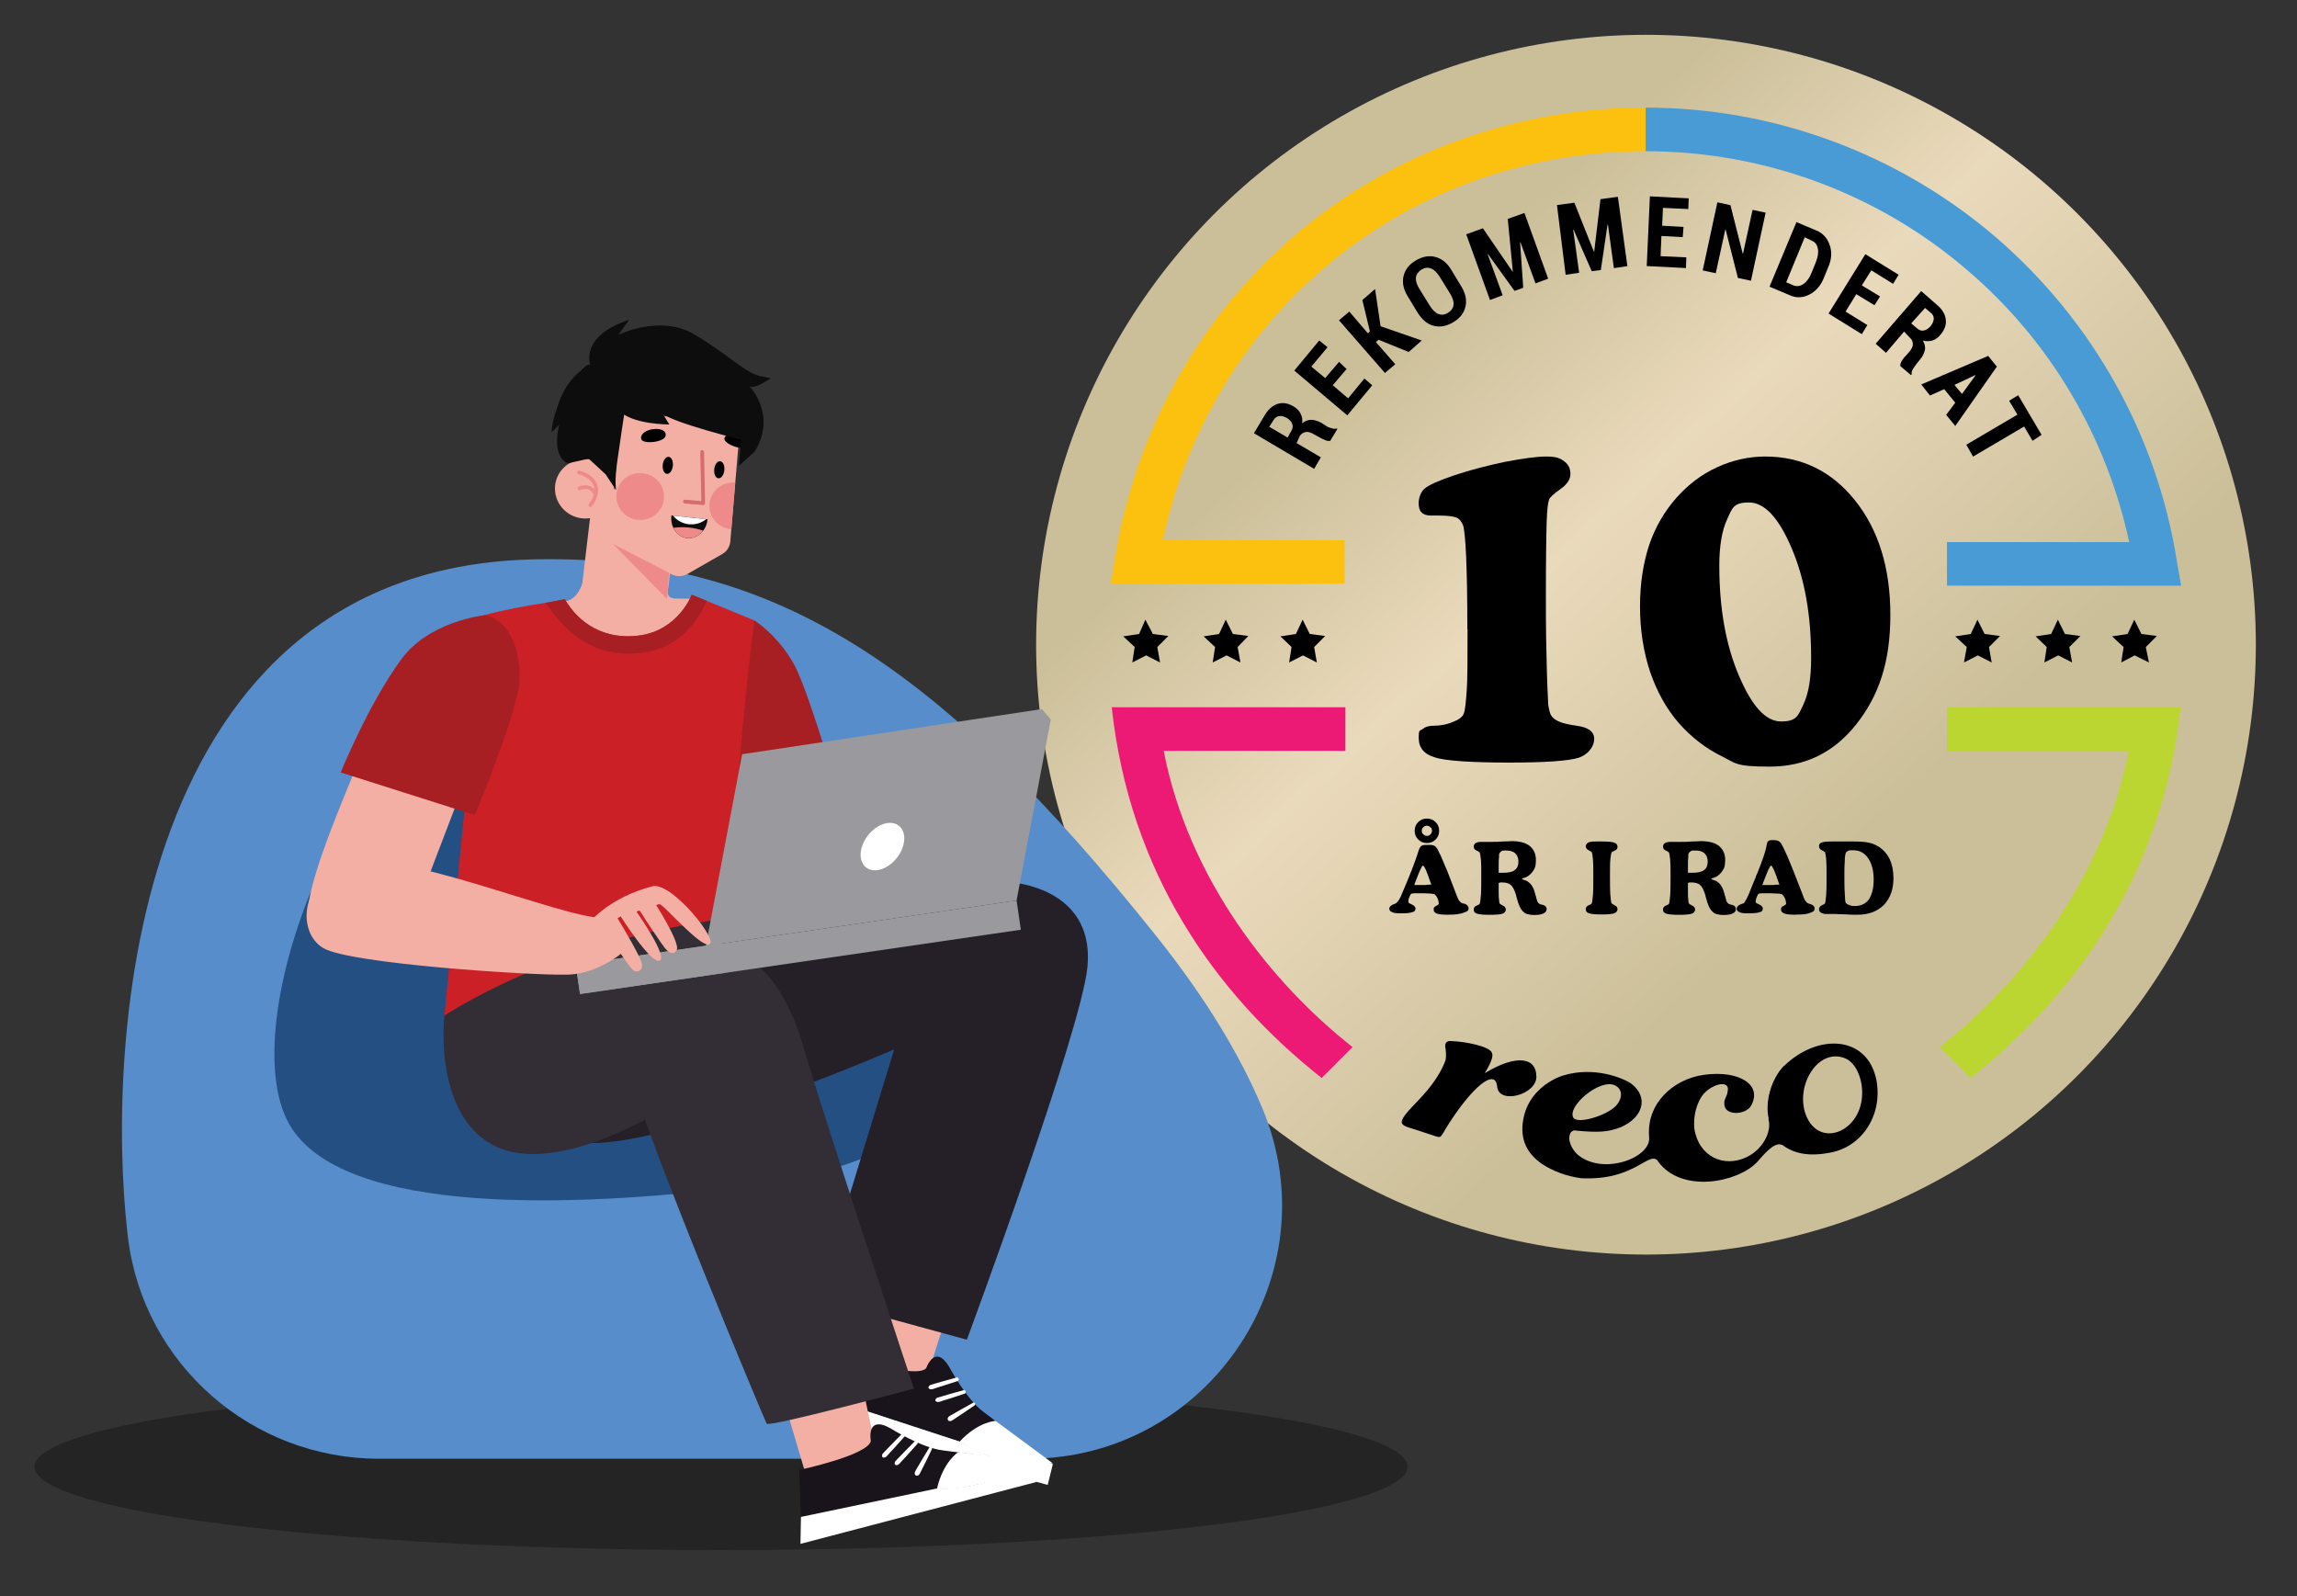 <?xml version="1.0" encoding="UTF-8"?> <svg xmlns="http://www.w3.org/2000/svg" xmlns:xlink="http://www.w3.org/1999/xlink" version="1.1" viewBox="0 0 3114.1 2164.2"><rect x="0" y="0" width="3114.1" height="2164.2" fill="#333333" stroke="none"/><defs><style> .cls-1 { fill: #a7191a; } .cls-2 { fill: #34cb9f; } .cls-3 { fill: #e99d9e; } .cls-4 { fill: #fcc10f; } .cls-5 { fill: #2f7dc2; } .cls-6 { fill: #a7a7a7; } .cls-7 { fill: #316964; } .cls-8 { fill: #19131c; } .cls-9 { fill: #fff; } .cls-10 { fill: #252028; } .cls-11 { fill: #9a9a9e; } .cls-12 { fill: #e2e2e2; } .cls-13 { fill: #bbd531; } .cls-14 { fill: #ee8a8a; } .cls-15 { fill: #2263a7; } .cls-16 { fill: #234f83; } .cls-17 { fill: #ec1a75; } .cls-18, .cls-19 { isolation: isolate; } .cls-20 { fill: #034c99; } .cls-21 { fill: #d76c6c; } .cls-22 { fill: #a5a5a5; } .cls-23 { opacity: .2; } .cls-23, .cls-24 { mix-blend-mode: multiply; } .cls-25 { fill: #f4afa5; } .cls-26 { fill: #0d0d0d; } .cls-27 { fill: #a71f23; } .cls-28 { fill: #7e7e7e; } .cls-19 { opacity: .3; } .cls-29 { display: none; } .cls-30 { fill: #23926e; } .cls-31 { fill: #489bd4; } .cls-32 { fill: #cc2027; } .cls-33 { fill: #332e35; } .cls-34 { fill: #d95254; } .cls-35 { fill: url(#linear-gradient); } .cls-36 { fill: #cc1e1f; } .cls-37 { fill: #568dca; } .cls-24 { opacity: .2; } </style><linearGradient id="linear-gradient" x1="2877" y1="2342.2" x2="1610.7" y2="972.3" gradientTransform="translate(0 -770)" gradientUnits="userSpaceOnUse"><stop offset="0" stop-color="#cbbf99"></stop><stop offset="0" stop-color="#cbbf99"></stop><stop offset=".3" stop-color="#cbbf99"></stop><stop offset=".6" stop-color="#eadabc"></stop><stop offset=".8" stop-color="#cbbf99"></stop><stop offset="1" stop-color="#cbbf99"></stop></linearGradient></defs><g class="cls-18"><g id="Layer_1"><g><circle class="cls-35" cx="2231.5" cy="874" r="826.8"></circle><g><path d="M1989.3,853c0-40.3-.5-72.5-1.6-97.7-1.1-25.2-2.7-39.2-4.3-43.5-2.1-4.8-4.8-8.6-9.1-10.2-3.8-1.6-12.3-2.7-24.7-2.7h-10.2c-5.4,0-9.7-1.6-12.3-4.3s-3.8-7-3.8-12.9,2.7-15,8.1-19.3c5.4-4.8,18.8-10.7,39.2-17.7,24.2-8.1,47.8-14,70.9-18.8,23.1-4.3,41.3-7,54.8-7s18.3,2.1,24.2,6.4c5.9,4.3,8.6,10.2,8.6,17.2s-4.3,14-13.4,20.4c-9.1,6.4-14.5,11.3-15.6,14.5-1.6,4.3-2.7,14-3.2,29s-1.1,48.9-1.1,102.5.5,63.4,1.1,90.2c.5,26.8,1.6,45.6,2.1,56.4,1.1,7,2.1,11.8,4.3,15,2.1,3.2,5.4,5.4,9.7,7.5,5.9,2.7,14,4.3,24.7,5.9,15.6,2.1,23.6,8.1,23.6,17.7s-7,20.9-21.5,25.8c-14.5,4.3-45.6,6.4-94,6.4s-85.9-2.1-100.4-7c-15-4.3-22-13.4-22-26.3s1.6-9.1,5.4-12.3c3.2-2.7,8.1-4.3,14-4.3,9.7,0,18.8-1.6,27.4-5.4,8.6-3.2,13.4-7.5,14.5-11.8,1.6-4.3,2.7-15,3.8-31.1,1.1-15,1.1-43,1.1-82.7Z"></path><path d="M2223.4,821.9c0-30.6,4.3-58,12.3-82.7,8.1-24.2,20.9-46.2,37.6-65,15.6-17.2,33.3-31.1,54.8-40.8,20.9-9.7,43-14.5,65-14.5,49.4,0,90.2,19.9,121.9,59.6,31.7,39.7,47.8,91.3,47.8,155.2s-15.6,109.5-46.2,148.2c-30.6,38.7-69.8,57.4-117.6,57.4s-45.6-4.8-66.6-15c-20.4-10.2-39.2-24.7-56.4-44-17.2-19.9-30.1-43.5-39.2-70.3-8.6-26.3-13.4-55.8-13.4-88.1ZM2455.4,891.7c0-57.4-8.6-106.8-26.3-148.2-17.7-41.9-37-62.3-58-62.3s-22.6,7.5-29.5,22.6c-7,15-10.7,36-10.7,62.8,0,57.4,8.6,106.8,26.3,148.7,17.7,41.9,36.5,62.8,57.4,62.8s23.1-7.5,30.1-22.6c7.5-15.6,10.7-36.5,10.7-63.9Z"></path></g><g><path d="M1963.6,1240.1c-7.5,0-12.9-.5-15.6-1.6-3.2-1.1-4.3-2.7-4.3-5.4s0-1.6.5-2.7c.5-.5,1.1-1.6,1.6-1.6s1.1-.5,2.1-1.1c2.1-1.1,2.7-2.1,2.7-2.7,0-1.6-.5-4.3-1.6-7-1.1-2.7-2.7-4.3-3.8-5.4-.5-.5-2.1-.5-4.8-1.1-2.7,0-6.4-.5-10.7-.5h-11.8c-2.1,0-3.8.5-4.3.5-1.1.5-1.6,1.6-2.7,4.3-1.1,2.1-1.6,4.3-1.6,5.9s0,1.6.5,2.1c.5.5,1.1,1.1,2.7,1.6,0,0,.5.5,1.1.5,3.2,1.6,5.4,3.2,5.4,5.9s-1.6,4.3-4.3,4.8c-2.7,1.1-8.1,1.6-15.6,1.6s-9.1-.5-11.8-1.6-3.8-2.7-3.8-4.8,2.1-4.8,7-6.4h.5c2.7-1.1,5.4-4.3,8.1-10.2h0c5.4-12.3,10.2-24.2,14.5-34.9,4.3-11.3,7.5-19.9,9.7-27.4,1.1-3.2,2.1-5.4,4.3-6.4,1.6-1.1,4.8-1.1,9.7-1.1s5.4.5,7,1.1c1.6.5,2.7,2.1,4.3,4.3,1.1,2.1,2.7,5.4,4.8,9.7,2.1,4.3,4.3,10.7,8.1,18.8,2.7,7,5.9,15,9.1,23.6,3.2,8.6,5.4,14,5.9,15,1.6,3.8,3.8,5.9,7,7h1.1c2.1.5,3.8,1.6,4.8,2.7,1.1,1.1,1.6,2.1,1.6,3.8,0,2.7-1.6,4.3-5.4,5.4-6.4,2.7-12.9,3.2-22,3.2ZM1940.5,1199.3l-1.6-4.3c-4.8-14.5-8.1-21.5-9.7-21.5s-4.8,7.5-10.7,23.1l-1.1,3.2h15c2.1-.5,4.8-.5,8.1-.5ZM1917.9,1126.3c0-4.8,1.6-8.6,4.8-11.8,3.2-3.2,7-4.8,11.8-4.8s8.6,1.6,11.8,4.8c3.2,3.2,4.8,7,4.8,11.8s-1.6,8.6-4.8,11.8c-3.2,3.2-7,4.8-11.8,4.8s-8.6-1.6-11.8-4.8-4.8-7-4.8-11.8ZM1927.6,1126.3c0,2.1.5,3.8,2.1,4.8,1.6,1.6,3.2,2.1,4.8,2.1s3.8-.5,4.8-2.1c1.6-1.6,2.1-3.2,2.1-4.8s-.5-3.8-2.1-4.8c-1.6-1.6-3.2-2.1-4.8-2.1s-3.8.5-4.8,2.1c-1.6,1.1-2.1,2.7-2.1,4.8Z"></path><path d="M2031.8,1197.2v10.2c0,5.4,0,9.7.5,12.3,0,2.7.5,4.8,1.1,5.4,0,.5,1.6,1.1,4.3,2.7,2.7,1.1,3.8,3.2,3.8,5.4s-1.6,4.3-4.3,5.4c-3.2,1.1-8.6,1.6-17.2,1.6s-14.5-.5-17.7-1.6c-3.2-1.1-4.3-2.7-4.3-5.4s1.1-4.3,3.8-5.4,4.3-2.1,4.3-2.7c.5-1.1,1.1-4.8,1.6-11.3.5-6.4.5-15.6.5-26.8s0-16.1-.5-21.5-1.1-8.6-1.6-9.7c-.5-.5-1.6-1.6-4.3-2.7s-3.8-3.2-3.8-5.4,1.1-3.8,2.7-4.8c1.6-1.1,4.3-1.6,8.1-1.6h15c3.2,0,8.1,0,13.4-.5,5.9,0,9.7-.5,11.8-.5,10.7,0,19.3,2.1,24.7,6.4s8.6,10.7,8.6,19.3-1.6,11.8-4.8,16.1-7.5,7.5-13.4,8.6l-.5.5h0v.5s0,.5.5.5c2.1.5,4.3,1.6,5.9,2.1,1.6,1.1,3.2,2.1,4.8,3.8s1.6,2.1,2.7,3.8c.5,1.1,1.6,2.7,2.1,4.3.5,2.1,1.6,4.8,2.7,9.1,1.1,3.8,1.6,7,2.7,8.1,1.1,1.6,2.7,2.7,5.9,3.2.5,0,1.1,0,1.6.5,1.6.5,2.7,1.1,3.2,2.1.5.5,1.1,1.6,1.1,3.2,0,2.7-1.6,4.8-4.3,5.9-3.2,1.6-7,2.1-12.3,2.1s-6.4-.5-9.1-1.1c-2.7-.5-4.8-2.1-6.4-3.8-3.2-2.7-5.9-8.6-8.1-17.2-.5-2.1-1.1-3.2-1.1-4.3-2.1-7.5-4.8-12.3-7.5-14.5s-6.4-3.2-11.8-3.2h-2.1c-1.1.5-1.6.5-2.1.5ZM2031.8,1178.4v4.8h6.4c7,0,12.3-1.1,15.6-3.8,3.2-2.1,4.8-6.4,4.8-11.3s-1.6-8.6-4.3-11.3c-3.2-2.7-7-3.8-12.9-3.8s-4.8.5-5.9,1.1c-1.1.5-2.1,1.6-2.7,2.7s-.5,2.7-.5,5.4c-.5,2.1-.5,7.5-.5,16.1Z"></path><path d="M2171.4,1140.8c8.6,0,14.5.5,17.2,1.6s4.3,2.7,4.3,5.4-1.1,4.3-3.8,5.4c-2.7,1.1-4.3,2.1-4.3,2.7-.5,1.1-1.1,3.8-1.6,9.1-.5,5.4-.5,12.3-.5,21.5s0,20.4.5,26.8c.5,6.4,1.1,10.2,1.6,11.3.5.5,1.6,1.1,4.3,2.7,2.7,1.1,3.8,3.2,3.8,5.4s-1.6,4.3-4.3,5.4c-3.2,1.1-8.6,1.6-17.2,1.6s-14-.5-17.2-1.6c-3.2-1.1-4.3-2.7-4.3-5.4s1.1-4.3,3.8-5.4c2.7-1.1,4.3-2.1,4.3-2.7.5-1.1,1.1-4.8,1.6-11.3.5-6.4.5-15.6.5-26.8s0-16.1-.5-21.5-1.1-8.6-1.6-9.7c-.5-.5-1.6-1.1-4.3-2.7-2.7-1.1-3.8-3.2-3.8-5.4s1.6-4.3,4.3-5.4,8.6-1.1,17.2-1.1Z"></path><path d="M2288.4,1197.2v10.2c0,5.4,0,9.7.5,12.3,0,2.7.5,4.8,1.1,5.4,0,.5,1.6,1.1,4.3,2.7,2.7,1.1,3.8,3.2,3.8,5.4s-1.6,4.3-4.3,5.4c-3.2,1.1-8.6,1.6-17.2,1.6s-14.5-.5-17.7-1.6-4.3-2.7-4.3-5.4,1.1-4.3,3.8-5.4,4.3-2.1,4.3-2.7c.5-1.1,1.1-4.8,1.6-11.3.5-6.4.5-15.6.5-26.8s0-16.1-.5-21.5-1.1-8.6-1.6-9.7c-.5-.5-1.6-1.6-4.3-2.7s-3.8-3.2-3.8-5.4,1.1-3.8,2.7-4.8,4.3-1.6,8.1-1.6h15c3.2,0,8.1,0,13.4-.5,5.9,0,9.7-.5,11.8-.5,10.7,0,19.3,2.1,24.7,6.4,5.4,4.3,8.6,10.7,8.6,19.3s-1.6,11.8-4.8,16.1c-3.2,4.3-7.5,7.5-13.4,8.6l-.5.5h0v.5s0,.5.5.5c2.1.5,4.3,1.6,5.9,2.1,1.6,1.1,3.2,2.1,4.8,3.8,1.1,1.1,1.6,2.1,2.7,3.8.5,1.1,1.6,2.7,2.1,4.3.5,2.1,1.6,4.8,2.7,9.1,1.1,3.8,1.6,7,2.7,8.1,1.1,1.6,2.7,2.7,5.9,3.2.5,0,1.1,0,1.6.5,1.6.5,2.7,1.1,3.2,2.1.5.5,1.1,1.6,1.1,3.2,0,2.7-1.6,4.8-4.3,5.9-3.2,1.6-7,2.1-12.3,2.1s-6.4-.5-9.1-1.1c-2.7-.5-4.8-2.1-6.4-3.8-3.2-2.7-5.9-8.6-8.1-17.2-.5-2.1-1.1-3.2-1.1-4.3-2.1-7.5-4.8-12.3-7.5-14.5-2.7-2.1-6.4-3.2-11.8-3.2h-2.1c-1.1.5-1.6.5-2.1.5ZM2288.4,1178.4v4.8h6.4c7,0,12.3-1.1,15.6-3.8,3.2-2.1,4.8-6.4,4.8-11.3s-1.6-8.6-4.3-11.3c-3.2-2.7-7-3.8-12.9-3.8s-4.8.5-5.9,1.1c-1.1.5-2.1,1.6-2.7,2.7s-.5,2.7-.5,5.4c-.5,2.1-.5,7.5-.5,16.1Z"></path><path d="M2435,1240.1c-7.5,0-12.9-.5-15.6-1.6-3.2-1.1-4.8-2.7-4.8-5.4s0-1.6.5-2.7c.5-.5,1.1-1.6,1.6-1.6s1.1-.5,2.1-1.1c2.1-1.1,2.7-2.1,2.7-2.7,0-1.6-.5-4.3-1.6-7s-2.7-4.3-3.8-5.4-2.1-.5-4.8-1.1c-2.7,0-6.4-.5-10.7-.5h-11.8c-2.1,0-3.8.5-4.3.5-1.1.5-1.6,1.6-2.7,4.3s-1.6,4.3-1.6,5.9,0,1.6.5,2.1c.5.5,1.1,1.1,2.7,1.6,0,0,.5.5,1.1.5,3.2,1.6,5.4,3.2,5.4,5.9s-1.6,4.3-4.3,4.8c-2.7,1.1-8.1,1.6-15.6,1.6s-9.1-.5-11.8-1.6-3.8-2.7-3.8-4.8,2.1-4.8,5.9-5.9c1.6-.5,2.1-1.1,3.2-1.1,2.1-1.1,6.4-9.1,11.8-23.6,1.6-4.3,3.2-8.1,4.3-10.2.5-2.1,1.6-4.8,3.2-8.1,7-17.7,11.3-30.1,12.3-37,.5-3.2,1.1-5.4,2.7-5.9,1.1-1.1,3.2-1.1,6.4-1.1s4.8.5,6.4,1.1c1.6.5,3.2,2.1,4.3,3.8,1.6,2.7,4.3,8.1,8.6,17.7,3.8,9.1,11.3,27.4,21.5,54.2v.5c2.1,5.4,4.3,8.1,8.1,9.1,2.1.5,4.3,1.6,5.4,2.7s1.6,2.1,1.6,3.8c0,2.7-1.6,4.3-5.4,5.4-4.3,2.1-10.7,2.7-19.9,2.7ZM2412.4,1199.3l-1.6-4.3c-4.8-14.5-8.1-21.5-9.7-21.5s-4.8,7.5-10.7,23.1l-1.1,3.2h15c2.1-.5,4.8-.5,8.1-.5Z"></path><path d="M2518.2,1240.1c-4.3,0-9.7,0-16.1-.5-7,0-11.3-.5-14-.5h-12.9c-1.1,0-2.1,0-3.2-.5-2.1-.5-3.2-1.1-4.3-2.1s-1.6-2.1-1.6-3.8,1.1-4.3,3.8-5.4,4.3-2.1,4.3-2.7c.5-1.1,1.1-4.8,1.6-11.3.5-6.4.5-15.6.5-26.8s0-16.1-.5-21.5-1.1-8.6-1.6-9.7c-.5-.5-1.6-1.1-4.3-2.7-2.7-1.1-3.8-3.2-3.8-5.4s1.1-4.3,3.2-4.8c2.1-1.1,7-1.6,14.5-1.6h29c8.6,0,16.1.5,20.9,1.6,5.4,1.1,9.7,3.2,14,5.9,6.4,4.3,11.3,10.2,14.5,17.2,3.2,7,4.8,15.6,4.8,24.7,0,15.6-4.3,27.4-12.9,36.5-9.1,9.1-20.9,13.4-36,13.4ZM2540.2,1192.4c0-12.3-2.7-22-7.5-29-5.4-7.5-11.8-10.7-20.4-10.7s-5.4.5-7,1.1c-1.6.5-2.7,1.6-3.2,3.2s-1.1,5.4-1.1,10.2c-.5,5.4-.5,11.8-.5,19.3s0,17.7.5,24.7c.5,7,.5,10.7,1.1,12.3.5,1.1,1.6,2.1,4.3,3.2,2.1,1.1,4.8,1.6,8.1,1.6,8.6,0,15-3.2,19.3-9.1,4.3-7,6.4-15.6,6.4-26.8Z"></path></g><g><path d="M1757.9,600.7l32.8,19.3-9.1,15.6-81.6-48.3,14.5-24.2c4.8-8.1,10.7-13.4,17.7-15.6,7-2.1,14-1.1,22,3.8,4.3,2.7,7.5,5.9,9.1,9.7,2.1,3.8,2.7,8.1,2.1,12.9,3.8-3.2,8.1-4.8,12.3-4.8s9.1,1.6,14,4.3l5.9,3.8c2.1,1.6,4.8,2.7,7.5,3.2,2.7,1.1,5.4,1.1,7,.5l1.1.5-9.7,16.1c-2.1.5-4.3.5-7.5-1.1-2.7-1.1-5.9-2.7-8.6-4.3l-5.9-3.2c-4.3-2.7-8.1-3.8-11.3-3.2s-5.9,2.1-8.1,5.4l-4.3,9.7ZM1745.6,593.2l4.8-8.6c2.1-3.2,2.7-6.4,1.6-9.7-1.1-3.2-3.2-5.4-7-8.1-3.8-2.1-7.5-3.2-10.7-2.7s-5.9,2.1-8.1,5.9l-5.4,8.6,24.7,14.5Z"></path><path d="M1825.6,500.3l-18.8,22,20.9,17.7,22-26.8,10.7,9.1-33.8,40.8-71.9-60.7,33.8-40.8,11.3,9.1-22,26.3,18.8,15.6,18.8-22,10.2,9.7Z"></path><path d="M1869.1,460.5l-3.8,3.2,26.3,30.1-14,11.8-62.3-71.4,14-11.8,25.2,29.5,2.7-2.7-10.2-42.4,17.2-15,7.5,50.5,55.8,19.3-17.7,15.6-40.8-16.6Z"></path><path d="M1981.3,388.6c5.9,9.7,7.5,18.8,5.4,27.4-2.1,8.6-7.5,15.6-16.6,20.9-9.1,5.4-17.7,7-26.3,4.8-8.6-2.1-15.6-8.1-21.5-17.2l-14-23.1c-5.9-9.7-7.5-18.8-5.4-27.4,2.1-8.6,7.5-15.6,16.6-20.9,9.1-5.4,17.7-7,26.3-4.8,8.6,2.1,16.1,8.1,21.5,17.2l14,23.1ZM1951.8,375.2c-3.8-5.9-7.5-9.7-11.8-11.3-4.3-1.6-8.6-1.1-12.9,1.6-4.3,2.7-7,6.4-7.5,10.7s1.1,9.7,4.8,15.6l14,22.6c3.8,5.9,7.5,9.7,11.8,11.3,4.3,1.6,8.6,1.1,12.9-1.6,4.3-2.7,7-6.4,7.5-10.7s-1.1-9.7-4.8-15.6l-14-22.6Z"></path><path d="M2051.1,369.3h0l-7-72.5,22.6-8.1,32.2,89.1-17.2,6.4-20.4-55.8h-.5l4.3,61.7-11.8,4.3-36-49.9h-.5l20.4,55.8-17.2,6.4-32.2-89.1,22.6-8.1,40.8,59.6Z"></path><path d="M2161.2,341.9h0l8.6-71.9,23.6-3.2,12.9,94-18.3,2.7-8.1-59.1h-.5l-9.1,61.7-12.3,1.6-24.7-56.4h-.5l8.1,58.5-18.3,2.7-11.8-94.5,23.6-3.2,26.8,67.1Z"></path><path d="M2281.4,321.5l-29-1.6-1.1,27.4,34.9,1.6-.5,14.5-53.2-2.7,4.3-94.5,52.6,2.7-.5,14.5-34.4-1.6-1.1,24.2,29,1.6-1.1,14Z"></path><path d="M2373.8,380.6l-17.7-3.8-16.6-65.5h-.5l-12.9,59.1-17.7-3.8,19.9-92.3,17.7,3.8,16.6,65.5h.5l12.9-59.1,17.7,3.8-19.9,92.3Z"></path><path d="M2399,388.6l36.5-87.5,26.8,11.3c9.1,3.8,15,10.2,18.3,19.9,3.2,9.1,2.7,19.3-2.1,30.1l-5.9,14.5c-4.3,10.7-11.3,18.3-19.9,22.6-8.6,4.3-17.7,4.8-26.8.5l-26.8-11.3ZM2446.8,321.5l-25.2,61.2,10.2,4.3c4.3,1.6,8.6,1.1,13.4-2.1,4.3-3.2,8.1-8.1,10.7-15l5.9-14.5c2.7-7,3.8-12.9,2.7-18.3-1.1-5.4-3.8-9.1-8.1-10.7l-9.7-4.8Z"></path><path d="M2541.3,413.8l-24.7-15-14.5,23.6,29.5,18.3-7.5,12.3-45.1-27.9,49.9-80.5,45.1,27.9-7.5,12.3-29.5-18.3-12.9,20.4,24.7,15-7.5,11.8Z"></path><path d="M2581.6,449.3l-24.7,29-14-12.3,61.7-71.4,21.5,18.8c7,5.9,11.3,12.9,11.8,19.9,1.1,7-1.6,14-7.5,20.9-3.2,3.8-7,6.4-10.7,7.5-4.3,1.1-8.6,1.1-12.9,0,2.7,4.3,3.8,9.1,2.7,13.4s-3.2,8.6-7,12.9l-4.3,5.4c-1.6,2.1-3.2,4.3-4.8,7-1.6,2.7-2.1,4.8-1.6,7l-1.1,1.1-14.5-12.3c0-2.1.5-4.3,2.1-7,1.6-2.7,3.8-5.4,5.9-7.5l4.3-4.8c3.2-3.8,4.8-7,4.8-10.2s-1.1-6.4-3.8-8.6l-8.1-8.6ZM2591.2,438.5l7.5,6.4c3.2,2.7,5.9,3.8,9.1,3.2,3.2-.5,5.9-2.1,9.1-5.4,2.7-3.2,4.3-6.4,4.8-10.2,0-3.2-1.1-6.4-4.3-8.6l-7.5-6.4-18.8,20.9Z"></path><path d="M2650.8,545.9l-15-18.3-19.3,8.6-11.8-15,90.7-38.7,11.8,14.5-56.4,80.5-12.3-15,12.3-16.6ZM2649.7,521.8l10.2,12.3,18.3-25.2v-.5l-28.5,13.4Z"></path><path d="M2755.5,597.5l-11.3-19.3-69.3,40.8-9.1-16.1,69.3-40.8-11.3-18.8,12.3-7.5,31.7,53.7-12.3,8.1Z"></path></g><g><polygon points="1661.8 840.1 1652.7 859.5 1631.8 862.7 1647.3 877.2 1644.1 898.1 1662.9 888.5 1681.7 898.1 1677.9 877.2 1692.4 862.2 1671.5 859.5 1661.8 840.1"></polygon><polygon points="1552.8 840.1 1544.3 859.5 1522.8 862.7 1538.3 877.2 1535.1 898.1 1553.9 888.5 1572.7 898.1 1569 877.2 1584 862.2 1563 859.5 1552.8 840.1"></polygon><polygon points="1766 840.1 1756.9 859.5 1735.9 862.7 1751 877.2 1747.7 898.1 1766.5 888.5 1785.3 898.1 1781.6 877.2 1796.6 862.2 1775.7 859.5 1766 840.1"></polygon></g><g><polygon points="2789.9 840.1 2780.8 859.5 2759.8 862.7 2774.8 877.2 2771.6 898.1 2790.4 888.5 2809.2 898.1 2805.4 877.2 2820.5 862.2 2799.5 859.5 2789.9 840.1"></polygon><polygon points="2680.9 840.1 2671.8 859.5 2650.8 862.7 2666.4 877.2 2662.6 898.1 2681.4 888.5 2700.2 898.1 2696.5 877.2 2711.5 862.2 2690.6 859.5 2680.9 840.1"></polygon><polygon points="2893.5 840.1 2884.4 859.5 2863.4 862.7 2879 877.2 2875.8 898.1 2894 888.5 2913.4 898.1 2909.1 877.2 2924.1 862.2 2903.2 859.5 2893.5 840.1"></polygon></g><g><g><path class="cls-4" d="M1930.3,791.3h-424.2l5.4-34.4c27.9-172.3,114.9-328.1,245.4-439.2,130.5-110.6,298.5-171.8,473.6-171.8h1.1v59.1h-1.1c-161.1,0-315.2,55.8-434.9,157.9-111.1,94.5-187.9,224.4-219.1,369.4h246.4v59.1h107.4Z"></path><path class="cls-31" d="M2956.9,794h-317.3v-59.1h247c-30.6-142.3-106.8-272.2-218.5-367.8-121.3-104.7-276.5-162.1-437-162.1v-59.1c174.5,0,343.6,62.8,475.7,176.6,130.5,112.8,217.4,267.9,244.3,437.6l5.9,33.8Z"></path><path class="cls-13" d="M2671.8,1461.3l-41.9-41.9c111.1-87,222.3-228.2,256.1-401.6h-246.4v-59.1h316.8c-24.2,223.4-139.1,387.6-284.6,502.5Z"></path><path class="cls-17" d="M1507.2,958.8h316.8v59.1h-246.4c33.8,173.4,145.5,314.6,256.1,401.6l-41.9,41.9c-145.5-114.9-260.4-279.2-284.6-502.5Z"></path></g><path d="M2082.8,1458.7c0-24.2-25.8-30.6-69.8-3.8,10.2-17.2,11.3-23.6,9.7-27.4-2.7-9.1-37-15.6-54.8-16.1-4.3-.5-9.1.5-8.6,7.5,1.1,5.9,1.6,12.3.5,18.3-9.1,24.7-26.8,44-41.3,59.1-10.2,10.7-20.4,21.5-17.7,26.8,2.7,4.8,7.5,4.3,46.7,17.7,3.8,1.1,5.4,1.1,8.1-3.2,22.6-39.2,55.8-79.5,69.3-74.1,4.3,2.1,4.3,7.5,4.8,9.1,1.6,25.8,54.8,11.3,53.2-14ZM2418.3,1445.2c-16.6,17.2-25.8,47.8-20.4,71.4v.5l-.5-.5c5.4,18.3-8.6,42.4-29.5,52.1-31.1,15-65.5-1.1-70.9-39.2-1.1-14.5,1.6-28.5,8.6-40.8,10.2-18.3,41.3-27.4,36.5-8.6-.5,7-6.4,10.7-3.8,19.9,3.2,12.3,27.9,11.3,35.4-.5,16.6-29-16.1-48.9-63.4-42.4-43,5.9-77.9,39.7-74.6,83.2v1.1c3.8,27.9-62.8,53.2-97.2,23.6-7-6.4-14.5-19.9-9.1-29.5,1.6-2.1,4.3-3.8,7.5-2.7,29.5,2.7,43.5,2.1,60.7-4.8,28.5-12.3,38.7-39.2,14.5-58.5-10.2-7.5-50.5-24.7-93.4-11.3-1.6.5-42.4,12.9-52.6,54.8-6.4,27.4,1.1,48.3,23.6,64.4,16.1,10.7,34.4,17.2,53.7,19.9,73,3.8,91.8-37.6,104.2-23.6v.5c32.2,44.6,108.5,28.5,134.2,1.6,7.5-8.1,23.6-29,33.8-23.6v-.5c15,11.3,34.4,16.6,63.4,11.3,45.1-7,73.6-51,65-98.3-11.8-61.2-79.5-64.4-125.6-19.3h0ZM2189.6,1471.5c8.6,4.3,11.3,14,3.2,25.2-10.2,14.5-53.2,27.9-59.6,18.8-9.7-15,36-54.2,56.4-44ZM2524.6,1481.7c0,53.2-59.6,76.8-76.8,28.5-14-40.3,18.3-90.7,54.2-75.2,12.9,5.4,22.6,24.7,22.6,46.7h0Z"></path></g></g><g id="Layer_1-2" data-name="Layer_1"><g class="cls-18"><g id="_07"><path class="cls-30" d="M460,1730.8c-6.2,54-22,106.1-25.4,160.5-1.2,18.4-1.3,36.9-.6,55.4l-12.5,1.9-8,1.2c.7,2.5,1.3,4.9,2,7.4-1.2-2.4-2.5-4.8-3.7-7.1l-3.2.5c-6.6,1-13,2.1-19.4,3.1-37.7-80.1-67.2-163.8-83-251.3-10.1-56-16.6-112.5-19.3-169.4-2.4-49.3.6-99.5,17.6-146.3,11-30.3,37.7-90.7,78-87.6,19.3,1.5,26,16.6,27.8,33.8,3,27.4,3.4,55.2,2.9,82.7-.9,58.8-4.9,114.4,18.5,169.8,10.4,24.8,22.3,48.9,27.2,75.6,4.2,23,3.8,46.6,1.1,69.8h0Z"></path><path class="cls-7" d="M359.5,1825c13.5,43.7,31.6,84.7,52.4,125l-3.2.5c-23.2-38.6-39.8-81.5-50.9-125-.3-1,1.3-1.6,1.6-.5h.1Z"></path><path class="cls-7" d="M434,1651c0,38.1-3.8,75.9-9.8,113.6-3.2,20.2-6.8,40.4-10.5,60.5-3.3,18.4-9.7,39.3-8.5,58.4,5.4,21.7,10.8,43.4,16.3,65l-8,1.2c-18.9-69.8-36.5-139.8-51.8-210.4-3.7-17.3-7.1-34.6-10-51.9,0,0-.2,0-.2-.2-24.3-55.9-38.8-119.6-44.2-180.2,0-.6.8-.6.9,0,9.6,59.6,24.5,116,42.3,173.3-4.7-28.8-7.7-57.8-8.9-86.9-1.9-52.3,1.5-104.7,4.6-156.9,0-1.7,2.7-1.9,2.7,0-2.6,65.5-4.1,131.2,3.2,196.5,7.5,66.8,24.1,132.2,39.9,197.3,3.3,13.6,6.7,27.1,10,40.6.9-9.8,3.1-19.7,4.7-29.2,3.3-20.2,6.9-40.4,10.3-60.6,7.2-43,13.8-86.3,15.7-129.9,0-.8,1.3-.9,1.3,0h0Z"></path><path class="cls-7" d="M411.8,1599.9c-7.8,44.7-11.6,91.6-10.1,136.9,0,.6,1,.7,1,0,3.7-45.6,6.8-91.3,10.4-136.9,0-.8-1.2-.9-1.3,0h0Z"></path><ellipse class="cls-19" cx="977.5" cy="1988.4" rx="930.7" ry="113"></ellipse><path class="cls-37" d="M730,758.2c320.4-4.7,544.1,143.1,837.9,511.2,67.7,84.8,113.8,162.3,143.4,232.8,94.7,225.9-72.7,475.4-317.1,475.4h-880.4c-171.9,0-318.5-127.3-340.1-298.2-.4-3.4-.8-6.8-1.2-10.3-28-248.9.9-903.5,557.6-910.9h0Z"></path><path class="cls-16" d="M1267.6,1489.1c-18.9,51.6-100.8,100.8-267.3,120.6s-518.8,49.1-604.2-79.2,67.4-542.5,282.5-625.7c215.1-83.2,680.5,334.3,589,584.3Z"></path><path class="cls-25" d="M1155.1,1862.1l99.8,13.4c12.3-45.9,36.3-114.2,36.3-114.2l-105.4-28.2s-17.5,72.2-30.6,129h-.1Z"></path><path class="cls-12" d="M1301.7,1954.5c43.4,22.4,95.2,33.6,121.9,29.9-26-16.9-53.6-36.6-77.8-57.3-13,4-25.1,10.6-35.5,19.3-3,2.6-5.9,5.3-8.6,8.1Z"></path><path class="cls-8" d="M1153.3,1840.7s89.2,28.8,102.3,14.2c0,0,11.8-34.1,31.2-1.9,0,0,22.8,43.3,45.9,60.6s90.8,69.6,90.8,69.6c0,0-64.3,8.8-122.7-28.8l-177-57.9,29.4-55.7h0Z"></path><path class="cls-9" d="M1124,1896.4l177,57.9c55.5,35.8,116.2,29.6,122.1,28.9l4.3,1.5-7,28.4-314.9-85.7,18.5-31h0Z"></path><path class="cls-9" d="M1349.8,1926.3s-23.4.7-48.8,28c0,0,12.7,11,42.4,20.4s50.4,11.7,83.8,9l-77.4-57.4Z"></path><path class="cls-9" d="M1271.8,1894.6c1.6-.6,3.3-1,5-1.5l9.7-2.9c6.6-1.9,13.2-3.7,19.8-5.5,3.1-.9,4.3,3.8,1.2,4.8-6.4,2.1-12.8,4.3-19.3,6.3l-9.4,2.9c-2.8.9-7.1,3.2-9.8,1.1-.7-.5-1.1-1.3-.9-2.1.7-1.9,1.8-2.6,3.6-3.2h.1Z"></path><path class="cls-9" d="M1262.3,1877.3c1.6-.6,3.3-1,5-1.5l9.7-2.8c6.6-1.9,13.2-3.7,19.8-5.5,3.1-.9,4.3,3.8,1.3,4.8-6.4,2.1-12.8,4.3-19.3,6.3l-9.4,2.9c-2.8.9-7.1,3.2-9.8,1.1-.7-.5-1.1-1.3-.9-2.1.7-1.9,1.8-2.6,3.6-3.2h0Z"></path><path class="cls-9" d="M1288.4,1919.1l14.5-8.3c5.4-3.1,10.9-6.1,16.4-9.1,2.3-1.2,4.1,2,2,3.5-9.1,6.4-18.3,12.4-27.6,18.6-2.2,1.5-5.1,4-7.8,2.1-1-.8-1.4-2.1-1-3.3.5-1.8,2-2.6,3.5-3.5h0Z"></path><path class="cls-25" d="M1095.9,2010.7l94.3-38.6c-12.3-46.5-25.6-118.6-25.6-118.6l-106.7,28.5s21,72.2,38,128.7h0Z"></path><path class="cls-12" d="M1271.1,2017.8c49.3-2.2,100.5-18.6,122-35.4-31.3-1.7-65.4-5.1-97.1-11-9.4,10.1-16.7,22-21.5,34.9-1.3,3.8-2.5,7.6-3.4,11.5Z"></path><path class="cls-8" d="M1083.6,1992.8s92.8-19.8,97-39.2c0,0-6.8-35.8,26.4-17.4,0,0,41.8,26.4,70.8,30s114.7,15.2,114.7,15.2c0,0-52,40.2-122.2,36.7l-184.5,38.5-2.2-63.8h0Z"></path><path class="cls-9" d="M1085.8,2056.5l184.5-38.6c66.7,3.4,116.9-32.8,121.7-36.3l4.5-.8,8.2,28.4-319.5,83.8.7-36.6h0Z"></path><path class="cls-9" d="M1299.1,1968.7s-20.2,12.5-28.8,49.3c0,0,16.7,3.2,47.5-3.6s50.1-15.2,78.1-34.4l-96.8-11.3h0Z"></path><path class="cls-9" d="M1214.7,1980.2c1.1-1.4,2.4-2.6,3.6-3.9l7.1-7.4c4.8-5,9.8-9.9,14.6-14.8,2.3-2.3,5.7,1.2,3.5,3.6-4.6,5.1-9.1,10.3-13.7,15.3l-6.8,7.3c-2.1,2.2-4.7,6.4-8.1,6-.9,0-1.6-.6-1.9-1.4-.4-2,.2-3.2,1.5-4.7h.2Z"></path><path class="cls-9" d="M1197.6,1969.9c1.1-1.4,2.4-2.6,3.6-3.9l7.1-7.4c4.8-5,9.8-9.9,14.6-14.8,2.3-2.3,5.7,1.2,3.5,3.6-4.6,5.1-9.1,10.3-13.7,15.3l-6.8,7.3c-2,2.2-4.7,6.4-8.1,6-.9,0-1.6-.6-1.9-1.4-.4-2,.2-3.2,1.5-4.7h.2Z"></path><path class="cls-9" d="M1241.5,1993.3c2.9-4.9,5.7-9.8,8.6-14.6,3.2-5.5,6.5-10.9,9.8-16.2,1.4-2.3,4.6-.3,3.5,2.1-4.8,10.2-9.8,20.2-14.9,30.2-1.2,2.4-2.4,6.1-5.8,5.8-1.3-.2-2.3-1.1-2.5-2.4-.5-1.8.5-3.3,1.3-4.8h0Z"></path><path class="cls-10" d="M1372.6,1196.3c38.4,4.3,109.8,27.8,101.7,114.3s-163.5,505.6-163.5,505.6l-202.1-55.2,103.6-338.4s-366.2,158.9-441.2,121.2,2.9-225.6,113.5-255.5,434.2-97.9,488-91.9h0Z"></path><path class="cls-33" d="M966.1,1459.8s-137.6,106.5-246.1,104.7c-113.8-1.9-123.1-131.6-117.5-187.7s172.2-123.4,282.2-147.2,146.5,71.8,142.4,130.4-61,99.7-61,99.7h0Z"></path><path class="cls-33" d="M970.8,1288.5c48.1-2.8,92.8,42.5,118.4,130.9s149.8,463.1,149.8,463.1c0,0-197,52.9-199.7,47.5s-157-371.6-188.7-483.3,88.9-156.3,120.2-158.2h0Z"></path><path class="cls-27" d="M1022.8,841.1s32,20.1,53.7,59.6,70.2,209.7,70.2,209.7l-179.9,24.9,31.1-271.2,24.9-23h0Z"></path><path class="cls-25" d="M855.8,872.9c80.7-12.6,84.1-61.1,84.1-61.1l-23.8-.3c-13.6-.2-11.1-10.4-9.9-15.4h0l7-63.1-110.3-41c.4,16.8-.4,33.6-2.5,50.3-2.2,15.1-5.3,30-9.5,44.7-3.8,13-11.4,26.5-24.9,28.3l-10.1,10.4s39.4,56.7,99.8,47.2h.1Z"></path><path class="cls-32" d="M602.5,1376.9s151.6-102.8,385.5-132.2c14.7-265.8,34.8-403.6,34.8-403.6l-85-34.8s-18,48.2-71.3,55.3c-46.6,6.2-81.8-16.3-100.8-49.2l-26.1,4.9c-28.4,4.1-56.5,9.7-84.3,16.8l-52.8,542.7h0Z"></path><path class="cls-27" d="M937.8,806.3s-18,48.3-71.3,55.3c-46.6,6.2-81.8-16.3-100.8-49.2l-26.1,4.9c26.1,38.1,63.7,75.9,130.5,67.8,52.3-6.3,77.4-45.8,88.1-70.5l-20.3-8.3h0Z"></path><polygon class="cls-11" points="1424.6 975.4 1412.5 961.3 1006.1 1022.5 956.5 1284.5 977.2 1279.3 1424.6 975.4"></polygon><polygon class="cls-11" points="1020.7 1034.3 974.3 1279.7 1378.2 1220.8 1424.6 975.4 1020.7 1034.3"></polygon><rect class="cls-11" x="780.3" y="1264.1" width="603.9" height="40.1" transform="translate(-174 169.7) rotate(-8.3)"></rect><rect class="cls-11" x="782.4" y="1293.3" width="198.6" height="40.1" transform="translate(-180.4 141) rotate(-8.3)"></rect><path class="cls-9" d="M1225.2,1143.5c-3.6,17.6-19.5,33.8-35.4,36.1s-25.9-10.1-22.3-27.7,19.5-33.8,35.4-36.1,25.9,10.1,22.3,27.7Z"></path><path class="cls-25" d="M484.2,1036.1c-1.2,6.7-71.2,162.4-65.7,200.8,140.2,7.9,140.2,10,140.2,10l73-191-147.6-19.8h0Z"></path><path class="cls-27" d="M655.3,834.2c41.4,3.4,54.6,66.2,47.3,101.7-11.6,56.2-58.8,169.1-58.8,169.1l-181.9-57.8s37.1-91.7,81.9-153.1c37.8-51.9,111.6-59.8,111.6-59.8h-.1Z"></path><path class="cls-25" d="M831.4,1295.5c1.2,6.1-31.7,27.2-68,25.8-39.9,1-288.7-14.2-325.3-36.1s-30.9-94,35.7-114.7,288,73.7,341.6,73.7c8.2,19,16,51.3,16,51.3Z"></path><path class="cls-25" d="M841.4,1242.2s41.5,65.5,53,60.1-31.3-66.1-31.3-66.1c0,0,3.3-3.1,4.8-.8,8.6,14,29.8,45.3,33.3,49.6,10.3,12.6,15.6,5,16.5,2.3,3.6-10.7-28.1-60.2-28.1-60.2,0,0,4.3-2.4,6.7-.4,16.1,13.8,54,56.8,65.1,53.6,13.9-4-48.7-82.5-75.5-79.1-60.6,15-88.6,51.2-88.6,51.2-15.8,20.4-14.3,48.6.4,56.8s44-16.1,44-16.1c0,0,11.6,17.7,16.7,22.1s16,.8,10.5-13c-6-15.1-31.7-57.4-31.7-57.4l4.1-2.4v-.2Z"></path><path class="cls-25" d="M914.6,688.3l-10.4,123s-14.6,5.3-56.5,4.9c-35.2-.3-59.5-15.1-59.5-15.1l16.3-137.1,110.1,24.3h0Z"></path><path class="cls-25" d="M1003.7,573l-13.6,161.1c-.6,7.1-4.7,13.5-10.9,17l-47.1,27c-6.6,3.8-14.7,4-21.5.5l-80-41c-8-4-12.7-12.5-12-21.4l13.3-157.8,171.8,14.7h0Z"></path><path class="cls-14" d="M996.8,654.2l-5.3,63.4c-17.8-1.5-31.1-17-29.6-34.5s17.1-30.5,34.9-28.9Z"></path><path class="cls-21" d="M927.7,682.6h.5l24.9,2.1c.7,0,1.5-.2,2-.7s.8-1.2.8-1.9l-1.4-69.5c0-1.4-1.2-2.5-2.6-2.5h0c-1.4,0-2.5,1.1-2.5,2.5h0l1.4,66.7-22.1-1.9c-1.4-.1-2.6.8-2.7,2.2,0,1.2.6,2.3,1.8,2.7h0v.3Z"></path><path class="cls-25" d="M834.2,666.1c-1.9,22.2-21.7,38.6-44.2,36.7s-39.3-21.5-37.5-43.7,21.7-38.6,44.2-36.6,39.3,21.5,37.5,43.6Z"></path><path d="M902.5,590.5c-1,9.2-32.6,12.6-33.4,4-1.4-14.2,34.9-18.6,33.4-4Z"></path><path d="M1011.1,604.9c-4.9,7-32-4.1-28.8-11.4,5.3-12.1,36.6.3,28.8,11.4Z"></path><ellipse class="cls-14" cx="867.9" cy="673.1" rx="31.8" ry="32.4" transform="translate(91.4 1449.8) rotate(-82.8)"></ellipse><polygon class="cls-14" points="904.2 811.9 830.9 737.4 907.2 776.6 904.2 811.9"></polygon><path d="M912.2,631.6c-.7,6.4-4.3,11.2-8.1,10.8s-6.3-5.9-5.6-12.3,4.3-11.2,8.1-10.8,6.3,5.9,5.6,12.3Z"></path><path d="M982,637.6c-.7,6.4-4.3,11.2-8.1,10.8s-6.3-5.9-5.6-12.3,4.3-11.2,8.1-10.8,6.3,5.9,5.6,12.3Z"></path><path class="cls-14" d="M799.6,687.2c.9.3,1.9,0,2.6-.7,3.8-4,6.5-9.5,8-16.3,4.4-20.1-14.2-29.8-24.8-32.1-1.3-.4-2.7.4-3.1,1.7-.4,1.3.4,2.7,1.7,3.1h.2c1,.2,25.4,6,20.9,26.2-1.3,5.9-3.6,10.6-6.8,14-.9,1-.9,2.6,0,3.5h0c.3.3.6.4,1,.5h.3Z"></path><path class="cls-14" d="M807,672c.6.2,1.4.1,1.9-.2,1.2-.6,1.7-2.1,1-3.4h0c-7.4-13.4-19.9-11.4-25.5-8.4-1.2.6-1.7,2.1-1,3.4h0c.7,1.2,2.2,1.6,3.4,1,1.2-.6,12-5.7,18.6,6.4.3.6.9,1,1.5,1.2h0Z"></path><path class="cls-26" d="M838.8,554.6l-4.4,99.8.8,10-14.1-21.3-24.1-22.3s-19.4-12.2-17.5-15.6,36.4-36,36.4-36l22.9-14.7h0Z"></path><path class="cls-26" d="M1004.8,596.1s-92.2-22.9-106.3-35.3l8.9,14.6s-52.2.5-69.6-20.3c0,0-12.4,41.2-35.2,50.9,0,0-9.6-16-1,15l-31.5,7.1s-22.9-6.1-12-52.2l-10.3,10s1.3-45.3,38.5-77.2l-5,5.3s10.6-22.1,19-19.4c0,0-15.1-38.9,52.8-61.1l-14.8,20.4s56-27.7,101.8-1.2,72.3,55.1,92.9,57.7l11.9,2.2s-20.2,14.9-28.6,11.4c0,0,37.4,37.8,6.9,88.2l-21.6,19.4,3.2-35.5h0Z"></path><path class="cls-26" d="M846.4,560.8s-19.9,127.8-11.7,98.4c.5-1.9-14.8-97-14.3-98.5s19.2-20.8,19.2-20.8c0,0,5.6,7.3,6.6,8s.2,12.9.2,12.9h0Z"></path><path class="cls-26" d="M800.1,494.5s-33.5,13.9-45.2,60.7c0,0,47.1-52.6,46-60l-.8-.7Z"></path><path class="cls-26" d="M910.2,699.3c-.7,5.5.2,11.1,2.6,16.2,3.6,7.6,10.5,13.1,18.8,14,8.5.9,16.6-3.1,21.8-10.1,3.2-4.3,5.2-9.4,5.8-14.7v-.6l-48.9-5.4v.6h-.1Z"></path><path class="cls-9" d="M912.3,698.9c11.1,13.8,31.2,16,45,5h0l-45-4.9h0Z"></path><path class="cls-14" d="M912.8,715.5c3.6,7.6,10.5,13.1,18.8,14,8.5.9,16.6-3.1,21.8-10.1-13.1-4.4-26.9-5.7-40.6-3.9h0Z"></path></g></g></g><g class="cls-29"><g><rect class="cls-36" x="1747.4" y="1418.8" width="1002.3" height="76.5" rx="37.3" ry="37.3"></rect><polygon class="cls-36" points="1880.4 1495.8 1791.5 1975.7 1814.9 1975.7 1970.7 1497.4 1880.4 1495.8"></polygon><polygon class="cls-34" points="1878.4 1506.6 1959.6 1533.6 1971.5 1495.1 1879.8 1495.1 1878.4 1506.6"></polygon><polygon class="cls-36" points="2534.6 1499 2686.1 1980.5 2716.7 1980.5 2633.6 1495.8 2534.6 1499"></polygon><polygon class="cls-34" points="2643.8 1559.6 2544.8 1532.5 2533.9 1494.9 2633.6 1495.8 2643.8 1559.6"></polygon></g><g><path class="cls-5" d="M2186.2,1344.7h-271.1c-14.1,0-25.7,11.6-25.7,25.8v20.9c0,14.2,11.6,25.8,25.7,25.8h271.1v-72.5Z"></path><path class="cls-9" d="M2186.2,1355.8h-255.9c-13.3,0-24.2,7.6-24.2,16.9v13.7c0,9.3,10.9,16.9,24.2,16.9h255.9v-47.4Z"></path><polygon class="cls-20" points="1950 1386.7 1947.6 1461.7 1961.5 1439.4 1972.6 1461.7 1972.6 1386.7 1950 1386.7"></polygon><path class="cls-20" d="M2178.2,1270.9h-271.1c-14.1,0-25.7,11.6-25.7,25.8v20.9c0,14.2,11.6,25.8,25.7,25.8h271.1v-72.5Z"></path><path class="cls-9" d="M2178.2,1282h-255.9c-13.3,0-24.2,7.6-24.2,16.9v13.7c0,9.3,10.9,16.9,24.2,16.9h255.9v-47.4Z"></path><polygon class="cls-15" points="1942 1312.9 1939.7 1387.9 1953.6 1365.6 1964.7 1387.9 1964.7 1312.9 1942 1312.9"></polygon></g><g><g><path class="cls-2" d="M2605.4,1065.1c-1.2-2.1-2.4-4.2-3.7-6.3-2.8-4.6-5.5-9.2-6.9-14.3-1.7-6.2-1.2-12.7-1.2-19.1-.3-23.1-8-56.1-35.4-63.1-11.2-2.9-24.5.9-30.8,10.1-6.7,9.9-3.5,20.2-3.7,31-.2,10.6-7.8,19.6-7.8,30.7,0,.9,0,1.7,0,2.6,1.6-.8,3.5-1.3,5.5-1.3,5.2,0,9.5,3,9.5,6.8s-4.2,6.8-9.5,6.8-2.3-.2-3.4-.5c1.8,6,4.6,11.7,8.2,16.9,2.6,3.8,5.7,7.4,7.8,11.5,6.4,12.6,2.4,27.7-3.7,40.5-6.1,12.7-14.4,24.8-17,38.6-2.9,15.6,2.6,29.3,10.4,42.7,7.6,13.2,22.8,23.5,34.2,33.9-2.6-2.4,26.2-30.5,29-33.8,7.8-9.4,14.7-19.6,19.6-30.6,4.9-10.9,5.8-21.7,7.3-33.2,3.1-23.4,3.4-48.4-8.3-69.9Z"></path><g><g class="cls-23"><path class="cls-22" d="M2605.4,1065.1c-1.2-2.1-2.4-4.2-3.7-6.3-2.8-4.6-5.5-9.2-6.9-14.3-1.7-6.2-1.2-12.7-1.2-19.1-.3-23.1-8-56.1-35.4-63.1-5.4-1.4-11.3-1.2-16.7.4,10,17.1,20.1,35.4,18.8,54.8-.7,10-4.3,19.7-4,29.7.4,11.9,6.5,22.9,11.8,33.7,16.6,33.5,19,66.8,3.1,101-6.8,14.6-15.3,28.5-22.5,42.9,3.2,2.7,6.2,5.3,9.1,7.9-2.6-2.4,26.2-30.5,29-33.8,7.8-9.4,14.7-19.6,19.6-30.6,4.9-10.9,5.8-21.7,7.3-33.2,3.1-23.4,3.4-48.4-8.3-69.9Z"></path></g><g><path class="cls-7" d="M2551.7,989.7c6.3,24.4,9.2,49.6,10.9,74.6,1.7,25.4-3.7,48-11.3,72.2-6.5,20.9-7.9,40.8-4.1,62.3,4.3,24.6,13.6,48.2,16.7,73.1.3,2.3,4.1,2.3,3.9,0-2.7-22-9.8-43-14.8-64.5-2.9-12.5-4.6-25.1-4.3-37.9.4-13.1,4.4-25.9,8.4-38.3,7.5-23.6,10.8-45.5,9.2-70.1-1.6-24.2-4.7-48.6-10.8-72.2-.6-2.3-4.3-1.3-3.7,1h0Z"></path><g><path class="cls-7" d="M2513.6,1174.1c.2.9.4,1.8.6,2.7,10.5,7.3,21.3,14.2,32.5,20.5.2.3.4.4.8.4.1,0,.2.1.4.2.8.5,1.6-.4,1.4-1.1,21.3-12.6,41.7-26.4,61.3-41.2.2-.9.4-1.9.6-2.8-20.3,15.4-41.5,29.7-63.5,42.8-11.7-6.6-23.1-13.8-34-21.6Z"></path><path class="cls-7" d="M2547,1157.2c-9.1-6.3-18.3-12.7-27.4-19-.3.6-.5,1.1-.8,1.7,9.1,6.3,18.1,12.6,27.2,18.9,1,.7,2-.9,1-1.6Z"></path><path class="cls-7" d="M2548.8,1158.2c21.4-15.1,43.7-29,66.6-41.8,0-.7,0-1.4,0-2.2-23.3,13-45.9,27.1-67.7,42.4-1,.7,0,2.3,1,1.6Z"></path><path class="cls-7" d="M2559.1,1117.9c-.3.2-.4.6-.4.9-7.6-5.4-15.2-10.9-22.9-16.3-.2.6-.3,1.3-.5,1.9,7.5,5.3,15,10.7,22.4,16,.7.5,1.5-.2,1.4-.9.3.2.6.2.9,0,17.3-12.1,34.9-24,52.6-35.7-.2-.6-.3-1.3-.5-1.9-17.9,11.8-35.6,23.7-53.1,36Z"></path><path class="cls-7" d="M2565.3,1082.8c0,0,.1,0,.2,0,11-9.8,22.2-19.3,33.5-28.8-.3-.6-.6-1.1-.9-1.7-11.5,9.5-22.8,19.2-33.9,29.1,0,0,0,0,0,0-14.8-7.1-29.1-15.3-42.6-24.4.5,1.1,1.1,2.3,1.7,3.4,13,8.5,26.6,16.2,40.7,23,.6.3,1.2-.1,1.4-.6Z"></path><path class="cls-7" d="M2561.9,1042.9s0,0,0,0c1,.4,1.8-.7,1.3-1.3,9.8-9.3,19.7-18.5,29.5-27.8,0-.8-.2-1.5-.3-2.3-10.4,9.7-20.7,19.5-31.1,29.2-14.5-6-28.9-12-43.4-18-.2.6-.4,1.2-.6,1.7,14.3,5.9,28.6,11.8,42.9,17.7,0,.6.9,1.1,1.5.6Z"></path><path class="cls-7" d="M2557.7,1001.7s0,0,0,0c7.1-8.4,14.4-16.6,22.1-24.6-.4-.5-.8-1-1.2-1.5-7.7,8-15,16.2-22.2,24.7-11.1-3.9-22.3-7.9-33.4-11.8,0,.7,0,1.3,0,2,11.1,3.9,22.3,7.9,33.4,11.8.6.2.9-.1,1.1-.5Z"></path></g></g></g></g><g><path class="cls-2" d="M2508.5,1232.6c-.6-13.1-3-25.3-12.4-35.5-8.3-9-20-14.3-30.4-21-10.4-6.7-20.4-16.1-21.6-28-.4-3.9.2-7.8.3-11.7.3-9.5-1.9-19.1-7.1-27.2-3.6-5.7-9.5-9.1-14.4-13.2,0,.2-.2.5-.3.7-2.1,4.3-6.2,6.6-9.3,5.3-3.1-1.4-3.9-5.9-1.8-10.2,1-2,2.5-3.6,4.1-4.6-4.1-7-7.1-14.4-15.5-18.2-8.9-4.1-20.4-1.2-27.2,5.6-16.7,16.6-6.9,44.1,3.7,61,2.9,4.7,6.3,9.3,8,14.5,1.4,4.3,1.5,8.8,1.7,13.4,0,1,0,1.9,0,2.9.8,0,1.7-.1,2.5-.1,6.7,0,12.2,2.7,12.2,6s-5.5,6-12.2,6-.8,0-1.1,0c3.6,17.1,14,32.4,25.3,45.9,6.5,7.8,12.3,15.3,20.9,21.2,8.7,6,18.5,10.5,28.6,14.1,3.6,1.3,37.8,9.6,37,12.5,3.4-12.4,9.7-26.4,9.1-39.2Z"></path><g><path class="cls-7" d="M2390.4,1091.8c6.8,20.5,16.4,40.1,26.9,59.1,10.7,19.3,25.1,33.5,41.9,47.9,14.5,12.5,24.8,26.5,32.1,43.7,8.4,19.8,12.6,40.9,22,60.4.9,1.8-1.9,3.5-2.8,1.6-8.3-17.2-13-35.5-19.3-53.4-3.7-10.4-8.4-20.3-14.6-29.5-6.4-9.4-15.3-17-24-24.4-16.5-14-29.1-28.7-39.5-47.3-10.2-18.4-19.3-37.5-25.8-57.3-.6-1.9,2.5-2.8,3.2-.9h0Z"></path><g><path class="cls-7" d="M2504.4,1210.3c.3.7.6,1.5.8,2.2-4.2,9.8-8.9,19.3-14.2,28.7,0,.3-.1.5-.3.6,0,0-.1.2-.2.3-.4.7-1.3.4-1.5-.2-21.4-.2-42.8-1.6-64-4.2-.6-.6-1.2-1.2-1.7-1.8,22,2.7,44.2,4.2,66.4,4.4,5.5-9.8,10.4-19.8,14.8-30.1Z"></path><path class="cls-7" d="M2472.1,1212.1c3.7-8.5,7.4-17,11.1-25.4.5.3.9.6,1.4.9-3.7,8.4-7.4,16.8-11,25.3-.4.9-1.8.2-1.4-.7Z"></path><path class="cls-7" d="M2471.3,1213.6c-22.7-2-45.4-2.8-68.2-2.4-.4-.5-.7-1-1.1-1.5,23.1-.4,46.2.4,69.2,2.4,1,0,1.1,1.7,0,1.6Z"></path><path class="cls-7" d="M2444.9,1188.5c.4,0,.6.2.7.5,3-7.2,6-14.4,9.1-21.6.4.4.8.8,1.3,1.2-3,7.1-5.9,14.1-8.9,21.2-.3.7-1.2.5-1.4,0-.1.2-.3.4-.7.4-18.3-1.6-36.7-2.8-55.1-3.9-.2-.5-.4-1.1-.5-1.6,18.5,1,37.1,2.3,55.6,3.9Z"></path><path class="cls-7" d="M2424,1165.5c0,0-.1,0-.2,0-12.6-2.5-25.2-4.8-37.9-6.9,0-.5,0-1.1-.1-1.6,12.8,2.1,25.6,4.4,38.4,7,0,0,0,0,0,0,7.5-11.5,14.1-23.4,19.7-35.8.1,1.1.2,2.1.3,3.2-5.5,11.7-11.8,23-19,33.9-.3.5-1,.4-1.3.1Z"></path><path class="cls-7" d="M2407.8,1134.9s0,0,0,0c-.5.7-1.6.3-1.6-.4-11.5-2.6-23-5.2-34.6-7.8-.3-.6-.6-1.2-.9-1.8,12.1,2.7,24.2,5.5,36.3,8.2,7.8-10.5,15.5-20.9,23.3-31.4.4.3.8.7,1.2,1-7.7,10.3-15.3,20.7-23,31,.2.5-.1,1.2-.8,1.1Z"></path><path class="cls-7" d="M2391.7,1103.1s0,0,0,0c-9.1-3.2-18.3-6-27.6-8.7,0-.5,0-1.1.2-1.6,9.3,2.6,18.6,5.5,27.7,8.7,6.3-7.6,12.6-15.1,18.9-22.7.3.5.6,1,.9,1.4-6.3,7.6-12.6,15.1-18.9,22.7-.3.4-.7.3-1,0Z"></path></g></g></g><path class="cls-30" d="M2565.6,1179.1c-.9-6-1.4-11.8-2.4-17.5-1-5.3-2.5-10.6-5.4-15.8-4.9-8.9-11.8-16.3-18.9-23.6-4.6-4.8-8.9-9.7-10-16.3-2.5-15.3,3.6-29.5-7.4-43.3-3.8-4.9-8.9-8.7-12.6-13.7-6.8-9.4-7.7-21.5-11.7-32.2-4.7-12.4-13.9-23.2-25.7-30.1-7-4.1-15.5-6.9-22.4-1.6-6,4.6-9.6,11.6-10.8,18.7-2.8,16.9,8.8,34.2,4.3,50.9-2.2,8.1-7.9,14.8-11.8,22.3-7.3,14.1-2.7,37.8,8.8,49.1,4.9,4.8,10.4,9.1,14.8,14.4,7.4,9,5.3,20.5,5.7,31.4.2,5.5.4,11,1.6,16.3.4,1.9.9,3.7,1.6,5.4,1.4-2.3,4.6-3.9,8.3-3.9s9,2.9,9,6.4-4,6.4-9,6.4-3.2-.3-4.5-.9c15.4,25.8,54.9,37.5,76.2,57.1-.8-7.8,2.1-15.6,5.9-22.6,3.8-7,8.4-13.7,11.3-21,4.4-10.8,6.5-24.5,4.8-36Z"></path><g><g><path class="cls-7" d="M2464.7,1019.6c10.9,22.6,20,45,24.4,69.6,4.4,24.2,2.8,48.6,5.1,72.9,2.2,22.4,14.7,39.5,27.2,57.8,14.9,22,26.3,46.2,31.5,72,.5,2.3,4.3,1.7,3.8-.6-4.4-22-13.3-42.5-24.8-62-13.4-22.6-30.5-41-33.8-67.8-1.6-12.5-.7-25.3-1.3-37.8-.6-12.9-2.1-25.8-4.4-38.6-4.2-23.6-13.6-45.4-24-67-1-2.1-4.5-.6-3.5,1.5h0Z"></path><g><path class="cls-7" d="M2522.4,1219.8c-16.1-2.9-32.2-5.9-48.3-9.1.7.8,1.5,1.5,2.2,2.3,15.1,3,30.3,5.9,45.5,8.6.3.2.7.3,1.1.2.2,0,.4,0,.6.1.9.2,1.3-.9.8-1.5,14-14.4,27.6-29.2,40.8-44.3-.1-.8-.2-1.7-.3-2.5-13.7,15.7-27.8,31.1-42.4,46.1Z"></path><path class="cls-7" d="M2499.3,1182c.3.5,1.1.7,1.6,0,8.4-11.8,17.4-23.2,27.1-34.1,5.7-6.4,11.7-12.5,17.4-18.9-.4-.5-.8-.9-1.3-1.4-5.8,6.5-11.9,12.7-17.7,19.2-9.5,10.6-18.3,21.8-26.5,33.3-9.9-.4-19.9-2.5-29.8-3.9-3.2-.5-6.4-.9-9.6-1.4,0,.6,0,1.2,0,1.9,3.1.4,6.2.9,9.3,1.3,9.7,1.4,19.6,3.4,29.4,3.9Z"></path><path class="cls-7" d="M2494.5,1149.6s0,0,.1-.1c.6,0,.9-.5.8-1,11.4-14.1,22.6-28.4,33.4-42.9-.1-.9-.3-1.8-.3-2.7-11.3,15.1-22.9,29.9-34.8,44.6-13-2.3-26-4.6-39-6.8.6.7,1.1,1.4,1.5,2.1,12.2,2.1,24.3,4.3,36.5,6.4.1.7,1.2,1.2,1.7.4Z"></path><path class="cls-7" d="M2493.9,1106.9c0,0-.2,0-.2,0,8.8-14.8,18.4-29.2,28.7-43.1-.3-.4-.5-.7-.8-1.1-.1-.2-.3-.3-.4-.5-10.6,14.3-20.5,29.1-29.5,44.3-21.3-3.7-42.6-7.1-64-10.1,0,.6,0,1.2.2,1.9,22,3.1,44,6.6,65.9,10.4,1.2.2,1.4-1.6.2-1.8Z"></path><path class="cls-7" d="M2486.3,1066.6c.2,0,.3-.2.4-.4,6.5-7.8,12.7-15.7,18.6-23.9-.3-.7-.6-1.4-.8-2-6.1,8.4-12.4,16.6-19.1,24.6-14.8-1.1-29.6-2.9-44.3-5.3-.3.6-.5,1.2-.8,1.7,14.9,2.5,29.9,4.3,45,5.5.3.2.7.2,1,0Z"></path><path class="cls-7" d="M2472.4,1028.8c4.9-9.6,10-19.1,15.3-28.5-.4-.5-.9-1-1.3-1.5-5.3,9.4-10.4,18.9-15.3,28.4-10.7-2-21.3-4.2-31.9-6.6.1.7.3,1.3.4,2,10.3,2.3,20.7,4.5,31.1,6.5.4.5,1.3.5,1.7-.2Z"></path></g></g><g class="cls-23"><path class="cls-28" d="M2543.6,1258.7c-.8-7.8,2.1-15.6,5.9-22.6s8.4-13.7,11.3-21c4.4-10.8,6.5-24.5,4.8-36-.9-6-1.4-11.8-2.4-17.5-1-5.3-2.5-10.6-5.4-15.8-4.9-8.9-11.8-16.3-18.9-23.6-4.6-4.8-8.9-9.7-10-16.3-2.5-15.3,3.6-29.5-7.4-43.3-3.8-4.9-8.9-8.7-12.6-13.7-6.8-9.4-7.7-21.5-11.7-32.2-4.7-12.4-13.9-23.2-25.7-30.1-7-4.1-15.5-6.9-22.4-1.6-2.3,1.7-4.2,3.8-5.8,6.1,1.1,1.5,2.2,2.9,3.2,4.2,9.4,12.6,19.5,25,25.8,39.3,5.4,12.4,7.9,26,7,39.4-.6,9.3-2.7,18.6-1.3,27.8,2.7,17.6,17.4,31,29.6,44.5,16.3,17.9,29.6,38.9,34.9,62,3.6,15.7,3.2,32.6-2,47.8.9.8,1.9,1.6,2.8,2.4Z"></path></g></g><g><path class="cls-30" d="M2694.9,1147.8c-1-9.3-6.4-17.6-8.1-26.7-5.2-26.6,22-54.8,8.3-80.7-3.9-7.3-11.4-12.5-19.7-14.8-4-1.1-8.3-1.5-12.3-.3-4.5,1.4-8,4.7-11.3,7.9-3.3,3.2-6.5,6.5-9.7,9.8.6,0,1.2,0,1.8,0,5.4.5,9.3,5.7,8.6,11.5-.6,5.8-5.5,10.1-10.9,9.6-5.4-.5-9.3-5.7-8.6-11.5,0,0,0-.1,0-.2-7.1,7.4-14,15.3-17.2,24.7-3.3,9.5-2.5,19.8-2.7,29.8-.3,22.3-5.8,46-22.6,61.6-4.7,4.4-10.2,8.1-14.1,13.1-3.1,4.2-4.9,9-6,14-.9,4.3-2.8,8.2-3.4,12.5-1.5,9.8.1,20,4.6,29,3.3,6.6,6.2,13.4,9.5,19.9.8,1.7,1.4,3.6.5,5.3,1.2-2.2,9.2-2.1,11.4-2.6,2.7-.6,5.6-1.6,8.3-2.4,6.4-2,13.1-2.1,19.8-3.6,8.8-1.9,18.4-7.2,25.3-12.8,2.3-1.9,4.3-4.4,6-7.3.4-.7.8-1.4,1.2-2.2-.5,0-1,0-1.5,0-7-.7-12.3-4.1-11.9-7.7s6.3-5.9,13.3-5.3c1.7.2,3.4.5,4.9,1,1.2-3.8,2.1-7.4,2.8-10.6,1.3-5.5,2.1-11.3,5.2-16.1,3.1-4.9,8-8.3,12.5-12,9.4-7.9,17.4-20.7,16.1-32.9Z"></path><g><path class="cls-7" d="M2666.3,1059.6c-3.4,21.2-5.9,41.8-13.6,62.1-8.1,21.4-18.1,42.4-28.8,62.8-5,9.4-10.4,18.5-15,28.2-4.8,10.2-12.3,19.3-18.1,29-10.4,17.2-17.7,36.2-17.9,56.2,0,2.1,3.4,2.2,3.5,0,.3-21.7,9.2-41.4,20.6-59.8,5.5-8.9,11.8-17.1,16.2-26.6,5-10.6,11.2-20.6,16.6-31.1,9.8-18.8,18.5-38.2,26.2-57.9,7.9-20.2,10.1-41,13.6-62.1.3-2.1-3-3-3.3-.9h0Z"></path><g><path class="cls-7" d="M2650,1136.3c12.4-4.6,24.8-9.4,37.1-14.2,0-.4-.2-.7-.3-1.1,0-.2,0-.3,0-.5-12.6,4.9-25.1,9.7-37.8,14.4-12.1-12.1-24-24.4-35.8-36.7,0,.8,0,1.6,0,2.4,11.7,12.2,23.4,24.3,35.4,36.3.6.6,1.5,0,1.5-.6Z"></path><path class="cls-7" d="M2660.8,1105.6c9.7-4.2,19.4-8.4,29.2-12.5.2-.7.4-1.4.7-2.1-10.2,4.4-20.4,8.8-30.7,13.2-1,.4-.2,1.9.8,1.4Z"></path><path class="cls-7" d="M2659,1102.3c-11.2-13.6-22.9-26.9-35-39.7-.4.5-.7.9-1,1.4,12,12.8,23.6,26,34.7,39.5.7.8,1.9-.3,1.3-1.1Z"></path><path class="cls-7" d="M2638.9,1161.3c7-.4,13.4-2.8,20-4.8,7.6-2.3,15.3-4.5,23.1-6.5,4.2-1.1,8.5-2.1,12.8-3.1,0-.5-.2-1.1-.3-1.6-3.8.9-7.6,1.8-11.4,2.7-7.2,1.8-14.4,3.8-21.6,6-7.1,2.1-14.2,5-21.7,5.6,0-.2,0-.4-.2-.6-9.3-10.3-18.8-20.3-28.7-30-.1.7-.3,1.3-.4,2,9.6,9.4,18.8,19.1,27.8,29-.4.5-.3,1.4.6,1.4Z"></path><path class="cls-7" d="M2624.5,1185.5c-8.1-9.6-16.2-19.2-24.3-28.8-.3.5-.6,1-1,1.5,8,9.5,16,18.9,24,28.4.7.8,2-.3,1.3-1.1Z"></path><path class="cls-7" d="M2625.1,1186.5c-1.1.2-.7,1.8.4,1.6,18.4-4,36.9-7.1,55.5-9.4.6-.6,1.3-1.2,1.9-1.9-19.4,2.3-38.7,5.5-57.8,9.7Z"></path><path class="cls-7" d="M2608.2,1218.4c.4-.2.7-.8.3-1.3-10.2-12.5-20.2-25.1-30-37.9-.4.4-.8.9-1.1,1.3,9.8,12.7,19.8,25.3,29.9,37.7.3.3.6.3.9.2-.6.5-.2,1.6.8,1.4,17.3-3.8,34.7-7.3,52.1-10.6,0-.2,0-.3.1-.5,0-.4.2-.8.3-1.3-17.7,3.3-35.4,6.9-52.9,10.7-.1,0-.2,0-.3.1Z"></path><path class="cls-7" d="M2589.4,1247.3c-7.6-11-15.2-22-22.9-33,0,1,0,2,0,3,7.3,10.5,14.5,21,21.8,31.5.4.6,1.1.4,1.5,0,17-2.2,34-4.4,51.1-6.7,1.5-.2,3-.4,4.5-.6.3-.2.6-.5.9-.7.5-.4.9-.8,1.4-1.3-2.4.3-4.8.6-7.2.9-17,2.2-34.1,4.4-51.1,6.7Z"></path></g></g><g class="cls-23"><path class="cls-28" d="M2694.9,1147.8c-1-9.3-6.4-17.6-8.1-26.7-5.2-26.6,22-54.8,8.3-80.7-3.9-7.3-11.4-12.5-19.7-14.8-1.5-.4-3.1-.7-4.6-.9,5,19.2,6.2,39.3-1.6,57.4-10.1,23.5-34.1,40.9-39,65.9-3.5,17.7,3.5,36.5-1.7,53.9-3.3,11.2-11.3,20.5-19.1,29.5-8.6,9.9-17.2,19.8-25.8,29.7,2.9-.9,7.8-1,9.4-1.4,2.7-.6,5.6-1.6,8.3-2.4,6.4-2,13.1-2.1,19.8-3.6,8.8-1.9,18.4-7.2,25.3-12.8,2.3-1.9,4.3-4.4,6-7.3.4-.7.8-1.4,1.2-2.2-.5,0-1,0-1.5,0-7-.7-12.3-4.1-11.9-7.7s6.3-5.9,13.3-5.3c1.7.2,3.4.5,4.9,1,1.2-3.8,2.1-7.4,2.8-10.6,1.3-5.5,2.1-11.3,5.2-16.1,3.1-4.9,8-8.3,12.5-12,9.4-7.9,17.4-20.7,16.1-32.9Z"></path></g></g><g class="cls-23"><path class="cls-22" d="M2465.9,1240.3c-27.6-18.3-41.4-43.6-45-75.1-1.1-10.1-1.8-20.7-7.1-29.6-4.4-7.4-11.6-13-16.8-20-10-13.7-11.3-31.2-11.9-47.9-4.7,1.1-9.1,3.5-12.4,6.8-16.7,16.6-6.9,44.1,3.7,61,2.9,4.7,6.3,9.3,8,14.5,1.4,4.3,1.5,8.8,1.7,13.4,0,1,0,2.1,0,3.1,1.2-.3,2.6-.4,4-.4,5.9,0,10.8,2.7,10.8,6.1s-4.8,6.1-10.8,6.1-1.8,0-2.6-.2c3.6,17.1,14,32.5,25.4,46.1,6.5,7.8,12.3,15.3,20.9,21.2,8.7,6,18.5,10.5,28.6,14.1,3.6,1.3,37.8,9.6,37,12.5.9-3.1,1.9-6.3,3-9.6-12-7.5-24.7-14.1-36.5-21.9Z"></path></g><g><path class="cls-36" d="M2639.4,1251.9h-183c-.5,10-1.9,59.8,13.6,104.4,13.5,38.9,26.3,54.2,35.6,61.2,2.6,2,5.7,3.1,9,3.1h0s.4,0,.4,0h66c3.3,0,6.5-1.2,9-3.1,9.3-7.1,22.1-22.3,35.6-61.2,15.5-44.6,14.1-94.4,13.6-104.4Z"></path><g><path class="cls-3" d="M2466,1343.4c57-22.8,114.9-43.5,173.2-63.3.6-13.1.4-23.1.2-27.5-60.2,20.3-120.1,41.6-179,65,1.4,8.4,3.2,17.1,5.6,25.8Z"></path><path class="cls-3" d="M2477.3,1375.3c52.1-20.5,104.9-39.4,158-57.4.7-4.3,1.3-8.5,1.8-12.6-55.2,18.7-110,38.2-164.1,59.5,1.4,3.8,2.8,7.3,4.2,10.6Z"></path><path class="cls-3" d="M2625.7,1356.3c1.9-5.4,3.5-10.8,4.9-16.2-48.5,16.8-96.8,34.5-144.3,53.6,6,10.6,11.6,17.2,16.4,21.5,38.8-15.5,77.9-30,117.4-43.9,1.9-4.6,3.7-9.5,5.6-15Z"></path></g><g class="cls-24"><path class="cls-6" d="M2639.4,1251.9h-39.1c1.4,31.5-1,63-8.8,93.6-6.7,26.5-17.7,52.2-32.9,75.2h22.4c3.3,0,6.5-1.2,9-3.1,9.3-7.1,22.1-22.3,35.6-61.2,15.5-44.6,14.1-94.4,13.6-104.4Z"></path></g><path class="cls-1" d="M2450.9,1246.3h192.1c1.6,0,2.9,1.3,2.9,2.9v18.2c0,1.6-1.3,2.9-2.9,2.9h-192.1c-1.6,0-2.9-1.3-2.9-2.9v-18.2c0-1.6,1.3-2.9,2.9-2.9Z"></path></g></g><g><path class="cls-1" d="M2208.9,1335.4c0,26.3,21.2,47.6,47.5,47.6s47.5-21.3,47.5-47.6-21.2-47.6-47.5-47.6-47.5,21.3-47.5,47.6ZM2226.2,1335.4c0-16.7,13.5-30.3,30.2-30.3s30.2,13.6,30.2,30.3-13.5,30.3-30.2,30.3-30.2-13.6-30.2-30.3Z"></path><path class="cls-1" d="M2383.9,1274.1s11.7,106.4-25.3,144.8l-78.3-1.2s-33.3-45.2-20.3-143.5h123.9Z"></path></g></g></g></g></svg> 